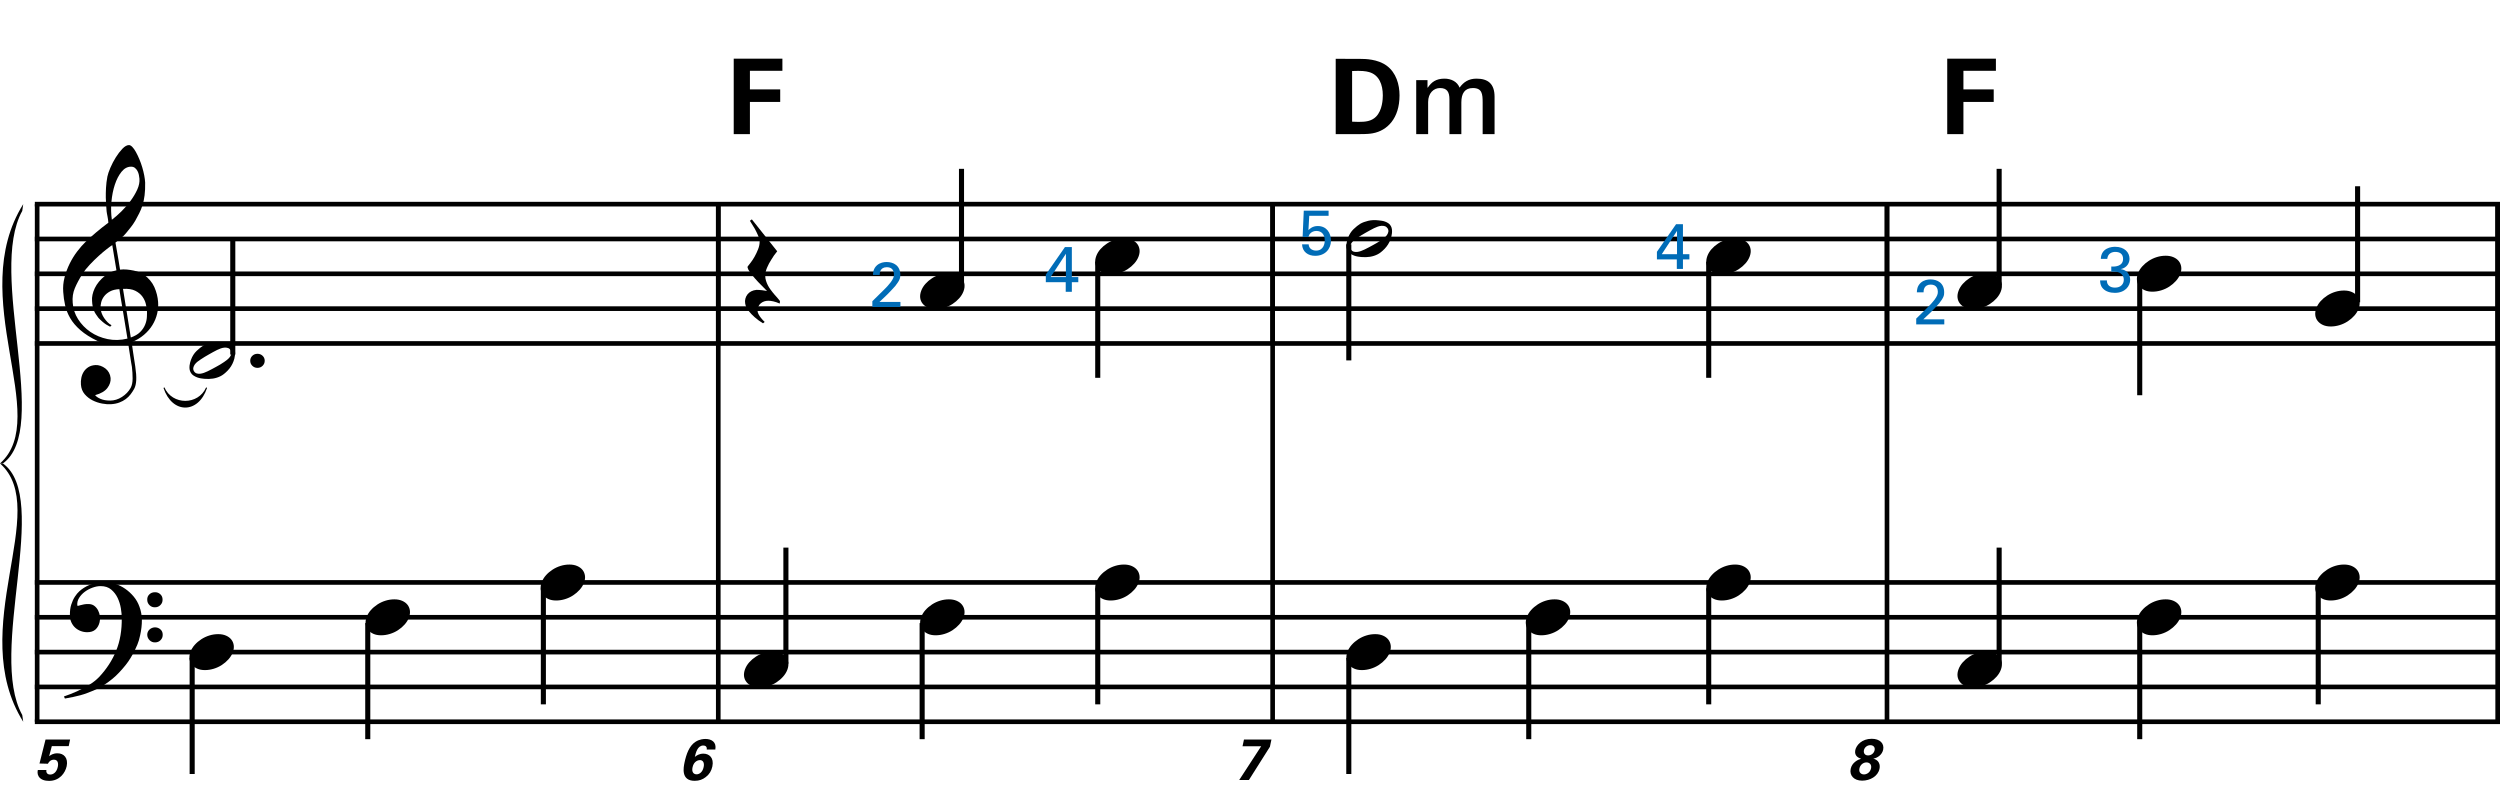 <?xml version="1.0" encoding="utf-8"?>
<!-- Generator: Adobe Illustrator 14.0.0, SVG Export Plug-In . SVG Version: 6.00 Build 43363)  -->
<!DOCTYPE svg PUBLIC "-//W3C//DTD SVG 1.1//EN" "http://www.w3.org/Graphics/SVG/1.1/DTD/svg11.dtd">
<svg version="1.1" id="Layer_1" xmlns="http://www.w3.org/2000/svg" xmlns:xlink="http://www.w3.org/1999/xlink" x="0px" y="0px"
	 width="551.792px" height="177.785px" viewBox="0 0 551.792 177.785" enable-background="new 0 0 551.792 177.785"
	 xml:space="preserve">
<line fill="none" stroke="#000000" stroke-width="1.024" stroke-miterlimit="10" x1="8.2" y1="45.06" x2="8.2" y2="159.305"/>
<g>
	<path d="M28.285,75.75c-0.574,0.103-1.184,0.164-1.83,0.185c-0.646,0.02-1.276,0.005-1.891-0.046
		c-0.615-0.051-1.184-0.123-1.707-0.215c-0.523-0.092-0.949-0.221-1.276-0.385c-1.579-0.758-2.855-1.563-3.828-2.414
		c-0.974-0.851-1.728-1.737-2.26-2.66c-0.533-0.922-0.907-1.871-1.123-2.844s-0.354-1.953-0.415-2.937
		c-0.082-1.066,0.015-2.132,0.292-3.198c0.277-1.065,0.656-2.085,1.138-3.06c0.481-0.973,1.035-1.871,1.661-2.69
		c0.625-0.82,1.255-1.538,1.891-2.153c0.738-0.696,1.512-1.388,2.322-2.075c0.81-0.687,1.696-1.389,2.66-2.106
		c-0.021-0.266-0.046-0.502-0.077-0.708c-0.031-0.205-0.067-0.415-0.108-0.63s-0.087-0.456-0.138-0.723
		c-0.051-0.266-0.087-0.594-0.107-0.984c0-0.164-0.021-0.466-0.062-0.907c-0.042-0.44-0.067-0.973-0.077-1.599
		s0.005-1.338,0.046-2.137c0.041-0.8,0.143-1.63,0.307-2.491c0.103-0.512,0.323-1.164,0.661-1.953
		c0.338-0.789,0.738-1.553,1.199-2.291c0.461-0.738,0.948-1.373,1.461-1.907c0.512-0.533,0.994-0.799,1.445-0.799
		c0.225,0,0.471,0.138,0.738,0.415c0.266,0.277,0.528,0.646,0.784,1.107c0.256,0.461,0.507,0.984,0.753,1.568
		c0.246,0.584,0.461,1.184,0.646,1.799c0.185,0.615,0.333,1.22,0.446,1.814c0.112,0.595,0.179,1.118,0.2,1.568
		c0.02,1.066-0.021,2.004-0.123,2.813c-0.103,0.81-0.256,1.538-0.461,2.183c-0.205,0.646-0.446,1.241-0.723,1.784
		c-0.276,0.543-0.569,1.091-0.876,1.645c-0.328,0.554-0.661,1.041-1,1.46c-0.338,0.42-0.682,0.846-1.03,1.276
		c-0.369,0.451-0.753,0.825-1.153,1.123c-0.4,0.297-0.795,0.62-1.184,0.968c0.185,1.045,0.348,1.989,0.492,2.829
		c0.062,0.369,0.123,0.728,0.184,1.076c0.062,0.349,0.113,0.672,0.154,0.969c0.041,0.297,0.082,0.543,0.123,0.738
		c0.041,0.195,0.062,0.313,0.062,0.354c0.492-0.062,1-0.066,1.522-0.016c0.522,0.051,1.024,0.128,1.506,0.23
		c0.481,0.103,0.912,0.236,1.292,0.4c0.379,0.165,0.682,0.318,0.907,0.461c1.107,0.82,1.891,1.758,2.353,2.813
		c0.461,1.056,0.732,2.137,0.815,3.244c0.062,0.861-0.011,1.727-0.215,2.599c-0.205,0.871-0.549,1.701-1.03,2.491
		c-0.482,0.789-1.107,1.511-1.875,2.167c-0.769,0.656-1.676,1.199-2.722,1.63c0.123,0.84,0.235,1.619,0.338,2.337
		c0.103,0.615,0.194,1.215,0.277,1.799c0.082,0.584,0.143,0.989,0.185,1.215c0.184,1.23,0.256,2.239,0.215,3.029
		c-0.041,0.789-0.195,1.43-0.461,1.922c-0.226,0.41-0.487,0.81-0.784,1.199c-0.297,0.389-0.651,0.738-1.061,1.045
		c-0.41,0.308-0.887,0.564-1.43,0.769c-0.543,0.205-1.164,0.328-1.86,0.369c-0.533,0.041-1.168-0.005-1.907-0.138
		c-0.738-0.134-1.445-0.369-2.122-0.707c-0.677-0.338-1.261-0.795-1.753-1.369c-0.492-0.574-0.769-1.281-0.83-2.122
		c-0.042-0.492-0.011-0.989,0.092-1.492c0.102-0.502,0.282-0.953,0.538-1.353c0.256-0.4,0.594-0.733,1.015-1
		c0.42-0.267,0.938-0.42,1.553-0.461c0.369-0.021,0.743,0.036,1.123,0.169c0.379,0.133,0.733,0.323,1.061,0.569
		c0.328,0.246,0.594,0.553,0.799,0.922c0.205,0.369,0.328,0.769,0.369,1.199c0.062,0.758-0.174,1.491-0.708,2.199
		c-0.533,0.707-1.435,1.235-2.706,1.583c0.205,0.287,0.594,0.558,1.168,0.815c0.573,0.256,1.292,0.384,2.152,0.384
		c0.902,0,1.768-0.267,2.598-0.799c0.831-0.534,1.471-1.199,1.922-1.999c0.287-0.533,0.431-1.225,0.431-2.076
		s-0.051-1.707-0.154-2.567c-0.041-0.144-0.103-0.498-0.185-1.061c-0.082-0.564-0.174-1.153-0.276-1.768
		C28.551,77.43,28.428,76.631,28.285,75.75z M24.271,64.326c-0.543,0.297-0.974,0.657-1.292,1.077
		c-0.318,0.42-0.533,0.866-0.646,1.337c-0.113,0.472-0.159,0.892-0.138,1.261c0.02,0.369,0.102,0.748,0.246,1.138
		c0.144,0.389,0.333,0.753,0.569,1.092c0.236,0.338,0.492,0.646,0.769,0.922s0.558,0.487,0.846,0.63
		c-0.042,0.041-0.077,0.077-0.108,0.107s-0.067,0.066-0.107,0.108c-0.042,0.041-0.072,0.082-0.092,0.123
		c-0.636-0.308-1.194-0.672-1.676-1.092c-0.482-0.42-0.795-0.723-0.938-0.907c-0.226-0.307-0.42-0.584-0.584-0.83
		s-0.297-0.507-0.399-0.784c-0.103-0.277-0.19-0.579-0.262-0.907c-0.072-0.328-0.118-0.717-0.138-1.168
		c-0.042-0.43-0.011-0.886,0.092-1.368c0.103-0.481,0.271-0.969,0.507-1.461c0.235-0.492,0.543-0.968,0.922-1.43
		s0.825-0.896,1.338-1.307c0.266-0.205,0.507-0.369,0.723-0.492s0.415-0.23,0.6-0.323s0.374-0.164,0.569-0.215
		c0.194-0.051,0.404-0.108,0.63-0.169l-0.922-5.566c-0.246,0.144-0.646,0.431-1.2,0.861c-0.553,0.431-1.158,0.943-1.814,1.538
		c-0.656,0.595-1.307,1.235-1.953,1.922c-0.646,0.687-1.174,1.348-1.583,1.983c-0.738,1.168-1.312,2.245-1.722,3.229
		c-0.41,0.984-0.564,2.05-0.461,3.198c0.082,1.292,0.477,2.496,1.184,3.613c0.707,1.117,1.614,2.055,2.721,2.813
		c1.107,0.758,2.368,1.286,3.782,1.583c1.415,0.297,2.88,0.261,4.397-0.107c-0.328-2.03-0.625-3.844-0.892-5.443
		c-0.123-0.676-0.236-1.342-0.338-1.999c-0.103-0.656-0.2-1.24-0.292-1.753c-0.092-0.512-0.18-1.086-0.262-1.722
		C25.506,63.86,24.814,64.029,24.271,64.326z M28.93,36.789c-0.799,0-1.502,0.375-2.106,1.123c-0.604,0.749-1.097,1.696-1.476,2.844
		c-0.38,1.148-0.63,2.409-0.753,3.782c-0.123,1.374-0.092,2.696,0.092,3.967c0.676-0.512,1.384-1.132,2.122-1.86
		c0.738-0.728,1.409-1.501,2.014-2.322c0.604-0.819,1.096-1.65,1.476-2.491c0.379-0.84,0.538-1.64,0.477-2.398
		c-0.021-0.246-0.062-0.522-0.123-0.83s-0.165-0.594-0.308-0.861c-0.144-0.267-0.328-0.492-0.553-0.677
		C29.565,36.881,29.279,36.789,28.93,36.789z M28.869,74.489c0.881-0.308,1.568-0.708,2.061-1.199
		c0.492-0.492,0.855-1.025,1.091-1.599c0.236-0.574,0.369-1.148,0.4-1.722s0.036-1.086,0.016-1.537
		c-0.042-0.369-0.128-0.831-0.262-1.384c-0.133-0.554-0.384-1.086-0.753-1.599c-0.369-0.512-0.892-0.938-1.568-1.276
		c-0.677-0.338-1.579-0.477-2.706-0.415L28.869,74.489z"/>
</g>
<g>
	<path d="M29.392,144.217c-0.185,0.349-0.364,0.666-0.538,0.953c-0.174,0.287-0.354,0.564-0.538,0.83
		c-0.185,0.267-0.38,0.528-0.584,0.785c-0.205,0.256-0.441,0.537-0.707,0.846c-0.267,0.307-0.518,0.584-0.753,0.83
		c-0.236,0.246-0.472,0.48-0.708,0.707c-0.236,0.225-0.487,0.445-0.753,0.661c-0.267,0.216-0.564,0.446-0.892,0.692
		c-0.41,0.307-0.794,0.573-1.153,0.799c-0.359,0.226-0.718,0.431-1.077,0.615s-0.733,0.354-1.122,0.508
		c-0.39,0.153-0.82,0.322-1.292,0.507c-0.472,0.185-0.989,0.354-1.553,0.507c-0.564,0.154-1.103,0.282-1.615,0.385
		c-0.595,0.123-1.189,0.235-1.783,0.338l-0.215-0.461c0.963-0.328,1.927-0.707,2.891-1.138c0.799-0.369,1.645-0.815,2.537-1.337
		c0.892-0.523,1.666-1.123,2.322-1.799c1.661-1.764,2.921-3.706,3.782-5.828c0.861-2.121,1.271-4.535,1.23-7.241
		c0-0.615-0.067-1.322-0.2-2.122c-0.134-0.799-0.369-1.558-0.708-2.275c-0.338-0.717-0.81-1.332-1.415-1.845
		c-0.605-0.513-1.389-0.769-2.352-0.769c-0.554,0-1.143,0.113-1.769,0.338c-0.625,0.227-1.194,0.527-1.707,0.907
		c-0.513,0.38-0.933,0.83-1.261,1.353c-0.328,0.523-0.461,1.082-0.399,1.676c0.02,0.082,0.087,0.107,0.2,0.077
		c0.112-0.03,0.277-0.077,0.492-0.138c0.215-0.062,0.481-0.123,0.799-0.186c0.317-0.061,0.692-0.081,1.123-0.061
		c0.451,0.021,0.84,0.158,1.168,0.414c0.328,0.258,0.594,0.58,0.799,0.969c0.205,0.391,0.338,0.815,0.4,1.277
		c0.062,0.461,0.041,0.906-0.062,1.337c-0.165,0.677-0.467,1.215-0.907,1.614c-0.441,0.4-1.051,0.6-1.83,0.6
		c-0.492,0-0.969-0.088-1.43-0.262c-0.461-0.174-0.866-0.42-1.214-0.737c-0.349-0.318-0.63-0.708-0.846-1.169
		s-0.323-0.989-0.323-1.584c-0.021-0.881,0.077-1.66,0.292-2.336c0.215-0.677,0.481-1.262,0.799-1.754
		c0.318-0.491,0.656-0.896,1.015-1.214c0.358-0.317,0.692-0.569,0.999-0.753c0.758-0.472,1.527-0.795,2.307-0.969
		c0.779-0.174,1.517-0.271,2.214-0.293c0.779,0,1.563,0.129,2.353,0.385c0.789,0.257,1.532,0.625,2.229,1.107
		c0.697,0.481,1.322,1.056,1.876,1.722c0.553,0.667,0.973,1.409,1.261,2.229c0.348,0.922,0.527,1.901,0.538,2.937
		c0.01,1.034-0.118,2.157-0.384,3.367c-0.083,0.409-0.174,0.778-0.277,1.106c-0.103,0.328-0.215,0.646-0.338,0.953
		c-0.123,0.309-0.261,0.615-0.415,0.924C29.745,143.51,29.576,143.848,29.392,144.217z M32.498,132.379
		c-0.021-0.472,0.133-0.866,0.461-1.185c0.328-0.317,0.728-0.477,1.199-0.477c0.472-0.021,0.876,0.123,1.215,0.431
		s0.507,0.697,0.507,1.168c0.02,0.473-0.134,0.877-0.461,1.215c-0.328,0.338-0.728,0.508-1.199,0.508
		c-0.472,0.021-0.876-0.133-1.214-0.461C32.667,133.25,32.498,132.85,32.498,132.379z M32.498,140.127
		c0-0.471,0.164-0.86,0.492-1.168c0.328-0.308,0.728-0.472,1.199-0.492c0.472,0,0.876,0.148,1.215,0.445
		c0.338,0.297,0.507,0.682,0.507,1.154c0.02,0.471-0.134,0.876-0.461,1.215c-0.328,0.338-0.728,0.507-1.199,0.507
		c-0.472,0.021-0.876-0.134-1.214-0.462C32.697,140.998,32.518,140.599,32.498,140.127z"/>
</g>
<line fill="none" stroke="#000000" stroke-width="1.024" stroke-miterlimit="10" x1="158.533" y1="45.06" x2="158.533" y2="159.305"/>
<line fill="none" stroke="#000000" stroke-width="1.024" stroke-miterlimit="10" x1="158.533" y1="45.06" x2="158.533" y2="75.81"/>
<line fill="none" stroke="#000000" stroke-width="1.024" stroke-miterlimit="10" x1="280.892" y1="45.06" x2="280.892" y2="159.305"/>
<line fill="none" stroke="#000000" stroke-width="1.024" stroke-miterlimit="10" x1="280.892" y1="45.06" x2="280.892" y2="75.81"/>
<line fill="none" stroke="#000000" stroke-width="1.024" stroke-miterlimit="10" x1="416.491" y1="45.06" x2="416.491" y2="159.305"/>
<line fill="none" stroke="#000000" stroke-width="1.024" stroke-miterlimit="10" x1="416.491" y1="45.06" x2="416.491" y2="75.81"/>
<line fill="none" stroke="#000000" stroke-width="1.024" stroke-miterlimit="10" x1="551.28" y1="45.06" x2="551.28" y2="159.305"/>
<line fill="none" stroke="#000000" stroke-width="1.024" stroke-miterlimit="10" x1="551.28" y1="45.06" x2="551.28" y2="75.81"/>
<line fill="none" stroke="#000000" stroke-width="1.028" stroke-miterlimit="10" x1="7.688" y1="45.06" x2="551.792" y2="45.06"/>
<line fill="none" stroke="#000000" stroke-width="1.028" stroke-miterlimit="10" x1="7.688" y1="52.747" x2="551.792" y2="52.747"/>
<line fill="none" stroke="#000000" stroke-width="1.028" stroke-miterlimit="10" x1="7.688" y1="60.435" x2="551.792" y2="60.435"/>
<line fill="none" stroke="#000000" stroke-width="1.028" stroke-miterlimit="10" x1="7.688" y1="68.122" x2="551.792" y2="68.122"/>
<line fill="none" stroke="#000000" stroke-width="1.028" stroke-miterlimit="10" x1="7.688" y1="75.81" x2="551.792" y2="75.81"/>
<line fill="none" stroke="#000000" stroke-width="1.028" stroke-miterlimit="10" x1="7.688" y1="128.555" x2="551.792" y2="128.555"/>
<line fill="none" stroke="#000000" stroke-width="1.028" stroke-miterlimit="10" x1="7.688" y1="136.242" x2="551.792" y2="136.242"/>
<line fill="none" stroke="#000000" stroke-width="1.028" stroke-miterlimit="10" x1="7.688" y1="143.93" x2="551.792" y2="143.93"/>
<line fill="none" stroke="#000000" stroke-width="1.028" stroke-miterlimit="10" x1="7.688" y1="151.617" x2="551.792" y2="151.617"/>
<line fill="none" stroke="#000000" stroke-width="1.028" stroke-miterlimit="10" x1="7.688" y1="159.305" x2="551.792" y2="159.305"/>
<path d="M5.125,45.06C-7.688,65.56,11.531,92.039,0,102.289h0.641c10.677-7.688-3.417-41.854,4.271-55.734"/>
<path d="M5.125,159.305c-12.812-20.5,6.406-46.766-5.125-57.016h0.641c10.677,7.688-3.417,41.641,4.271,55.521"/>
<g>
	<path d="M55.228,79.625c0-0.43,0.154-0.794,0.461-1.091c0.308-0.297,0.687-0.446,1.138-0.446c0.451,0,0.83,0.149,1.138,0.446
		c0.308,0.297,0.461,0.661,0.461,1.091c0,0.431-0.154,0.8-0.461,1.107c-0.308,0.307-0.687,0.461-1.138,0.461
		c-0.451,0-0.83-0.154-1.138-0.461C55.382,80.425,55.228,80.056,55.228,79.625z"/>
</g>
<line fill="none" stroke="#000000" stroke-width="1.121" stroke-miterlimit="10" x1="51.378" y1="78.265" x2="51.378" y2="52.64"/>
<g>
	<path d="M51.635,76.784c0.123,0.226,0.2,0.477,0.231,0.753s0.031,0.554,0,0.83c-0.031,0.277-0.077,0.538-0.139,0.784
		s-0.123,0.441-0.185,0.584c-0.287,0.779-0.718,1.465-1.292,2.06c-0.574,0.594-1.097,1.004-1.568,1.23
		c-1.005,0.512-2.204,0.708-3.598,0.584c-0.205-0.021-0.446-0.051-0.723-0.092c-0.276-0.042-0.553-0.113-0.83-0.215
		c-0.277-0.103-0.543-0.236-0.799-0.4c-0.257-0.164-0.457-0.369-0.6-0.615c-0.165-0.267-0.262-0.538-0.292-0.815
		s-0.031-0.543,0-0.799c0.031-0.257,0.077-0.492,0.139-0.708s0.123-0.405,0.185-0.569c0.287-0.779,0.697-1.424,1.23-1.937
		c0.533-0.512,1.035-0.912,1.507-1.199c0.471-0.267,1.05-0.481,1.737-0.646c0.687-0.164,1.46-0.194,2.321-0.092
		c0.164,0.021,0.369,0.046,0.615,0.077s0.497,0.092,0.753,0.184c0.256,0.092,0.502,0.215,0.738,0.369
		C51.301,76.307,51.491,76.518,51.635,76.784z M50.928,77.307c-0.165-0.246-0.364-0.41-0.6-0.492
		c-0.236-0.082-0.492-0.112-0.769-0.092c-0.276,0.021-0.559,0.082-0.845,0.185c-0.288,0.103-0.554,0.215-0.8,0.338
		c-0.349,0.164-0.661,0.328-0.938,0.492c-0.276,0.165-0.569,0.328-0.876,0.492c-0.595,0.328-1.199,0.697-1.814,1.107
		c-0.226,0.144-0.457,0.308-0.692,0.492c-0.236,0.185-0.436,0.389-0.6,0.615s-0.272,0.466-0.323,0.723
		c-0.051,0.256-0.005,0.507,0.138,0.753c0.143,0.246,0.338,0.41,0.584,0.492c0.246,0.082,0.507,0.107,0.784,0.077
		c0.276-0.031,0.558-0.098,0.845-0.2c0.287-0.103,0.554-0.215,0.8-0.338c0.348-0.164,0.671-0.328,0.969-0.492
		c0.297-0.164,0.6-0.328,0.907-0.492c0.308-0.165,0.6-0.328,0.876-0.492s0.579-0.359,0.907-0.584
		c0.205-0.144,0.425-0.308,0.661-0.492c0.235-0.185,0.435-0.389,0.6-0.615c0.164-0.226,0.271-0.466,0.323-0.723
		S51.071,77.553,50.928,77.307z"/>
</g>
<g>
	<path d="M10.243,169.956c-0.064,0.205-0.064,1,0.833,1c0.692,0,1.423-0.5,1.679-1.679c0.179-0.859,0-1.603-0.859-1.603
		c-0.858,0-1.218,0.692-1.32,0.897l-1.858-0.052l1.333-5.294h5.422l-0.308,1.461h-3.73l-0.589,2.218
		c0.333-0.243,0.846-0.641,1.833-0.641c1.436,0,2.409,1.051,2.038,2.846c-0.333,1.524-1.589,3.243-3.883,3.243
		c-0.936,0-1.833-0.244-2.294-0.975c-0.333-0.539-0.256-1.09-0.192-1.423H10.243z"/>
</g>
<line fill="none" stroke="#000000" stroke-width="1.121" stroke-miterlimit="10" x1="42.415" y1="145.211" x2="42.415" y2="170.836"/>
<g>
	<path d="M42.041,143.871c0.205-0.554,0.518-1.066,0.938-1.537c0.42-0.472,0.907-0.887,1.46-1.246
		c0.554-0.357,1.148-0.635,1.784-0.83c0.635-0.194,1.281-0.292,1.937-0.292c0.656,0,1.23,0.107,1.722,0.323
		c0.492,0.215,0.881,0.502,1.168,0.861c0.287,0.358,0.466,0.779,0.538,1.26c0.071,0.482,0.005,1-0.2,1.553
		c-0.206,0.554-0.523,1.071-0.954,1.553c-0.43,0.482-0.922,0.902-1.476,1.262c-0.553,0.357-1.153,0.635-1.799,0.83
		c-0.646,0.194-1.287,0.292-1.922,0.292c-0.656,0-1.225-0.108-1.707-0.323c-0.482-0.215-0.872-0.508-1.168-0.876
		c-0.297-0.369-0.477-0.795-0.538-1.276C41.764,144.941,41.836,144.425,42.041,143.871z"/>
</g>
<line fill="none" stroke="#000000" stroke-width="1.121" stroke-miterlimit="10" x1="81.172" y1="137.523" x2="81.172" y2="163.148"/>
<g>
	<path d="M80.921,136.191c0.205-0.554,0.518-1.066,0.938-1.537c0.42-0.472,0.907-0.887,1.46-1.246
		c0.554-0.357,1.148-0.635,1.784-0.83c0.635-0.194,1.281-0.292,1.937-0.292c0.656,0,1.23,0.107,1.722,0.323
		c0.492,0.215,0.881,0.502,1.168,0.861c0.287,0.358,0.466,0.779,0.538,1.26c0.071,0.482,0.005,1-0.2,1.553
		c-0.206,0.554-0.523,1.071-0.954,1.553c-0.43,0.482-0.922,0.902-1.476,1.262c-0.553,0.357-1.153,0.635-1.799,0.83
		c-0.646,0.194-1.287,0.292-1.922,0.292c-0.656,0-1.225-0.108-1.707-0.323c-0.482-0.215-0.872-0.508-1.168-0.876
		c-0.297-0.369-0.477-0.795-0.538-1.276C80.644,137.262,80.716,136.745,80.921,136.191z"/>
</g>
<line fill="none" stroke="#000000" stroke-width="1.121" stroke-miterlimit="10" x1="119.93" y1="129.836" x2="119.93" y2="155.461"/>
<g>
	<path d="M119.561,128.512c0.205-0.555,0.518-1.066,0.938-1.538c0.42-0.472,0.907-0.886,1.46-1.245
		c0.554-0.358,1.148-0.635,1.784-0.83c0.635-0.195,1.281-0.293,1.937-0.293c0.656,0,1.23,0.107,1.722,0.323
		c0.492,0.216,0.881,0.503,1.168,0.861c0.287,0.358,0.466,0.779,0.538,1.261c0.071,0.482,0.005,0.999-0.2,1.553
		c-0.206,0.553-0.523,1.07-0.954,1.553c-0.43,0.481-0.922,0.902-1.476,1.261c-0.553,0.358-1.153,0.636-1.799,0.831
		c-0.646,0.193-1.287,0.291-1.922,0.291c-0.656,0-1.225-0.107-1.707-0.322c-0.482-0.215-0.872-0.508-1.168-0.877
		c-0.297-0.369-0.477-0.795-0.538-1.275C119.284,129.582,119.356,129.064,119.561,128.512z"/>
</g>
<g>
	<path d="M170.683,66.517c-0.41-0.092-0.779-0.139-1.107-0.139c-0.656,0-1.215,0.195-1.676,0.584
		c-0.461,0.389-0.692,0.942-0.692,1.661c0,0.225,0.077,0.481,0.23,0.769c0.154,0.287,0.333,0.553,0.538,0.799
		c0.226,0.287,0.492,0.574,0.799,0.861l-0.369,0.307c-0.677-0.41-1.292-0.861-1.845-1.353c-0.472-0.41-0.917-0.876-1.337-1.399
		c-0.42-0.523-0.672-1.071-0.753-1.645c-0.062-0.349-0.046-0.697,0.046-1.045c0.092-0.349,0.246-0.661,0.461-0.938
		s0.492-0.502,0.83-0.677c0.338-0.174,0.723-0.282,1.153-0.323c0.164,0,0.358,0.005,0.584,0.016c0.226,0.01,0.446,0.031,0.661,0.062
		c0.215,0.031,0.42,0.062,0.615,0.092c0.194,0.03,0.354,0.056,0.477,0.077c-1.476-1.435-2.588-2.625-3.336-3.567
		c-0.749-0.943-1.061-1.558-0.938-1.845c0.144-0.185,0.364-0.466,0.661-0.846c0.297-0.379,0.589-0.825,0.876-1.337
		c0.287-0.512,0.543-1.056,0.769-1.63c0.225-0.574,0.338-1.138,0.338-1.691c0-0.348-0.113-0.784-0.338-1.307
		c-0.226-0.523-0.472-1.03-0.738-1.522c-0.328-0.554-0.687-1.138-1.076-1.753l0.431-0.308l5.596,7.042
		c-0.513,0.615-0.953,1.24-1.322,1.875c-0.349,0.534-0.656,1.112-0.922,1.737c-0.267,0.626-0.4,1.215-0.4,1.769
		c0,0.389,0.056,0.763,0.169,1.122c0.112,0.358,0.25,0.697,0.415,1.015c0.164,0.318,0.348,0.615,0.553,0.892
		s0.389,0.517,0.554,0.723c0.082,0.123,0.215,0.281,0.4,0.477c0.185,0.194,0.358,0.389,0.522,0.584s0.312,0.374,0.446,0.538
		s0.2,0.267,0.2,0.308l-0.062,0.492C171.564,66.767,171.093,66.609,170.683,66.517z"/>
</g>
<line fill="none" stroke="#000000" stroke-width="1.121" stroke-miterlimit="10" x1="212.22" y1="62.891" x2="212.22" y2="37.266"/>
<g>
	<path d="M203.321,64.191c0.205-0.554,0.518-1.066,0.938-1.538c0.42-0.471,0.907-0.886,1.46-1.245
		c0.554-0.358,1.148-0.635,1.784-0.831c0.635-0.194,1.281-0.292,1.937-0.292c0.656,0,1.23,0.107,1.722,0.323
		c0.492,0.215,0.881,0.503,1.168,0.861c0.287,0.359,0.466,0.779,0.538,1.261c0.071,0.482,0.005,0.999-0.2,1.553
		c-0.206,0.553-0.523,1.071-0.954,1.553c-0.43,0.481-0.922,0.902-1.476,1.261c-0.553,0.358-1.153,0.635-1.799,0.831
		c-0.646,0.194-1.287,0.292-1.922,0.292c-0.656,0-1.225-0.108-1.707-0.323c-0.482-0.215-0.872-0.508-1.168-0.876
		c-0.297-0.369-0.477-0.795-0.538-1.276C203.044,65.262,203.116,64.745,203.321,64.191z"/>
</g>
<line fill="none" stroke="#000000" stroke-width="1.121" stroke-miterlimit="10" x1="242.29" y1="57.765" x2="242.29" y2="83.39"/>
<g>
	<path d="M241.961,56.511c0.205-0.554,0.518-1.066,0.938-1.538c0.42-0.471,0.907-0.886,1.46-1.245
		c0.554-0.358,1.148-0.635,1.784-0.831c0.635-0.194,1.281-0.292,1.937-0.292c0.656,0,1.23,0.107,1.722,0.323
		c0.492,0.215,0.881,0.503,1.168,0.861c0.287,0.359,0.466,0.779,0.538,1.261c0.071,0.482,0.005,0.999-0.2,1.553
		c-0.206,0.553-0.523,1.071-0.954,1.553c-0.43,0.481-0.922,0.902-1.476,1.261c-0.553,0.358-1.153,0.635-1.799,0.831
		c-0.646,0.194-1.287,0.292-1.922,0.292c-0.656,0-1.225-0.108-1.707-0.323c-0.482-0.215-0.872-0.508-1.168-0.876
		c-0.297-0.369-0.477-0.795-0.538-1.276C241.684,57.582,241.756,57.065,241.961,56.511z"/>
</g>
<g>
	<path d="M161.945,12.954h10.744v2.674h-7.17v4.104h6.686V22.5h-6.686v7.101h-3.574V12.954z"/>
</g>
<g>
	<path fill="#006CB7" d="M192.542,66.479l2.549-2.507c0.536-0.521,1.071-1.084,1.507-1.676c0.563-0.775,0.718-1.211,0.718-1.732
		c0-0.479-0.169-1.591-1.563-1.591c-1.563,0-1.591,1.338-1.591,1.704h-1.479c0.014-0.479,0.057-1.409,0.901-2.141
		c0.676-0.577,1.493-0.704,2.113-0.704c1.493,0,3.014,0.761,3.014,2.845c0,0.62-0.042,1.098-1.099,2.437
		c-0.281,0.352-1.521,1.633-1.803,1.915l-1.704,1.62h4.634v1.113h-6.197V66.479z"/>
</g>
<g>
	<path fill="#006CB7" d="M235.223,62.288h-4.394v-1.676l4.225-6.084h1.521v6.619h1.422v1.141h-1.422V64.4h-1.352V62.288z
		 M235.265,61.147v-5.141l-3.366,5.141H235.265z"/>
</g>
<g>
	<path d="M155.986,165.432c0.051-0.32-0.026-0.539-0.167-0.68c-0.141-0.141-0.346-0.205-0.59-0.205c-1.282,0-1.653,1.59-1.871,2.513
		c0.372-0.295,0.961-0.718,1.896-0.718c1.244,0,2.384,0.885,1.974,2.832c-0.218,0.987-0.641,1.705-1.448,2.333
		c-0.705,0.552-1.461,0.833-2.461,0.833c-3.089,0-2.448-2.999-2.23-4.062c0.385-1.795,1.013-3.653,2.422-4.551
		c0.91-0.59,1.846-0.628,2.192-0.628c1.346,0,2.487,0.692,2.179,2.333H155.986z M155.307,169.303c0.218-0.987-0.18-1.539-0.82-1.539
		c-0.321,0-1.333,0.193-1.628,1.577c-0.244,1.103,0.256,1.563,0.884,1.563C154.294,170.904,155.05,170.52,155.307,169.303z"/>
</g>
<line fill="none" stroke="#000000" stroke-width="1.121" stroke-miterlimit="10" x1="173.462" y1="146.492" x2="173.462" y2="120.867"/>
<g>
	<path d="M164.441,147.711c0.205-0.553,0.518-1.065,0.938-1.537c0.42-0.471,0.907-0.887,1.46-1.245s1.148-0.636,1.784-0.831
		c0.635-0.193,1.281-0.291,1.937-0.291c0.656,0,1.23,0.107,1.722,0.322c0.492,0.215,0.881,0.503,1.168,0.861
		c0.287,0.359,0.466,0.779,0.538,1.261c0.071,0.481,0.005,0.999-0.2,1.553c-0.206,0.554-0.523,1.071-0.954,1.553
		c-0.43,0.481-0.922,0.901-1.476,1.261c-0.553,0.358-1.153,0.635-1.799,0.83c-0.646,0.195-1.287,0.293-1.922,0.293
		c-0.656,0-1.225-0.108-1.707-0.323c-0.482-0.216-0.872-0.508-1.168-0.876c-0.297-0.369-0.477-0.795-0.538-1.277
		C164.164,148.782,164.236,148.266,164.441,147.711z"/>
</g>
<line fill="none" stroke="#000000" stroke-width="1.121" stroke-miterlimit="10" x1="203.532" y1="137.523" x2="203.532" y2="163.148"/>
<g>
	<path d="M203.321,136.191c0.205-0.554,0.518-1.066,0.938-1.537c0.42-0.472,0.907-0.887,1.46-1.246
		c0.554-0.357,1.148-0.635,1.784-0.83c0.635-0.194,1.281-0.292,1.937-0.292c0.656,0,1.23,0.107,1.722,0.323
		c0.492,0.215,0.881,0.502,1.168,0.861c0.287,0.358,0.466,0.779,0.538,1.26c0.071,0.482,0.005,1-0.2,1.553
		c-0.206,0.554-0.523,1.071-0.954,1.553c-0.43,0.482-0.922,0.902-1.476,1.262c-0.553,0.357-1.153,0.635-1.799,0.83
		c-0.646,0.194-1.287,0.292-1.922,0.292c-0.656,0-1.225-0.108-1.707-0.323c-0.482-0.215-0.872-0.508-1.168-0.876
		c-0.297-0.369-0.477-0.795-0.538-1.276C203.044,137.262,203.116,136.745,203.321,136.191z"/>
</g>
<line fill="none" stroke="#000000" stroke-width="1.121" stroke-miterlimit="10" x1="242.29" y1="129.836" x2="242.29" y2="155.461"/>
<g>
	<path d="M241.961,128.512c0.205-0.555,0.518-1.066,0.938-1.538c0.42-0.472,0.907-0.886,1.46-1.245
		c0.554-0.358,1.148-0.635,1.784-0.83c0.635-0.195,1.281-0.293,1.937-0.293c0.656,0,1.23,0.107,1.722,0.323
		c0.492,0.216,0.881,0.503,1.168,0.861c0.287,0.358,0.466,0.779,0.538,1.261c0.071,0.482,0.005,0.999-0.2,1.553
		c-0.206,0.553-0.523,1.07-0.954,1.553c-0.43,0.481-0.922,0.902-1.476,1.261c-0.553,0.358-1.153,0.636-1.799,0.831
		c-0.646,0.193-1.287,0.291-1.922,0.291c-0.656,0-1.225-0.107-1.707-0.322c-0.482-0.215-0.872-0.508-1.168-0.877
		c-0.297-0.369-0.477-0.795-0.538-1.275C241.684,129.582,241.756,129.064,241.961,128.512z"/>
</g>
<line fill="none" stroke="#000000" stroke-width="1.121" stroke-miterlimit="10" x1="297.704" y1="53.922" x2="297.704" y2="79.547"/>
<g>
	<path d="M306.995,49.904c0.123,0.226,0.199,0.477,0.23,0.753s0.031,0.554,0,0.83c-0.031,0.277-0.076,0.538-0.139,0.784
		c-0.061,0.246-0.123,0.441-0.184,0.584c-0.289,0.779-0.719,1.465-1.293,2.06c-0.574,0.594-1.096,1.004-1.568,1.23
		c-1.004,0.512-2.203,0.708-3.598,0.584c-0.205-0.021-0.445-0.051-0.723-0.092c-0.275-0.042-0.553-0.113-0.83-0.215
		c-0.275-0.103-0.543-0.236-0.799-0.4s-0.457-0.369-0.6-0.615c-0.164-0.267-0.262-0.538-0.293-0.815
		c-0.029-0.277-0.029-0.543,0-0.799c0.031-0.257,0.078-0.492,0.139-0.708c0.062-0.215,0.123-0.405,0.186-0.569
		c0.287-0.779,0.695-1.424,1.229-1.937c0.533-0.512,1.035-0.912,1.508-1.199c0.471-0.267,1.051-0.481,1.736-0.646
		c0.688-0.164,1.461-0.194,2.322-0.092c0.164,0.021,0.369,0.046,0.615,0.077s0.496,0.092,0.754,0.184
		c0.256,0.092,0.502,0.215,0.738,0.369C306.661,49.427,306.85,49.638,306.995,49.904z M306.288,50.427
		c-0.164-0.246-0.365-0.41-0.6-0.492c-0.236-0.082-0.492-0.112-0.77-0.092c-0.277,0.021-0.559,0.082-0.846,0.185
		c-0.287,0.103-0.553,0.215-0.799,0.338c-0.35,0.164-0.662,0.328-0.938,0.492c-0.277,0.165-0.57,0.328-0.877,0.492
		c-0.596,0.328-1.199,0.697-1.814,1.107c-0.227,0.144-0.457,0.308-0.691,0.492c-0.236,0.185-0.436,0.389-0.6,0.615
		s-0.271,0.466-0.324,0.723c-0.051,0.256-0.004,0.507,0.139,0.753c0.145,0.246,0.338,0.41,0.584,0.492
		c0.246,0.082,0.508,0.107,0.785,0.077s0.559-0.098,0.846-0.2c0.287-0.103,0.553-0.215,0.799-0.338
		c0.35-0.164,0.672-0.328,0.969-0.492s0.6-0.328,0.908-0.492c0.307-0.165,0.6-0.328,0.875-0.492c0.277-0.164,0.58-0.359,0.908-0.584
		c0.205-0.144,0.424-0.308,0.66-0.492s0.436-0.389,0.6-0.615s0.271-0.466,0.324-0.723C306.477,50.924,306.43,50.673,306.288,50.427z
		"/>
</g>
<line fill="none" stroke="#000000" stroke-width="1.121" stroke-miterlimit="10" x1="377.141" y1="57.765" x2="377.141" y2="83.39"/>
<g>
	<path d="M376.84,56.511c0.205-0.554,0.518-1.066,0.938-1.538c0.42-0.471,0.908-0.886,1.461-1.245
		c0.555-0.358,1.148-0.635,1.783-0.831c0.637-0.194,1.281-0.292,1.938-0.292s1.23,0.107,1.723,0.323s0.881,0.503,1.168,0.861
		c0.287,0.359,0.467,0.779,0.539,1.261c0.07,0.482,0.004,0.999-0.201,1.553c-0.205,0.553-0.521,1.071-0.953,1.553
		c-0.43,0.481-0.922,0.902-1.475,1.261c-0.555,0.358-1.154,0.635-1.799,0.831c-0.646,0.194-1.287,0.292-1.922,0.292
		c-0.656,0-1.227-0.108-1.707-0.323c-0.482-0.215-0.871-0.508-1.168-0.876c-0.299-0.369-0.479-0.795-0.539-1.276
		C376.565,57.582,376.635,57.065,376.84,56.511z"/>
</g>
<g>
	<path d="M294.813,12.977l5.51,0.023c0.924,0,3.736,0.023,5.742,1.499c2.098,1.544,2.836,4.173,2.836,6.548
		c0,5.118-2.744,7.793-5.902,8.369c-0.623,0.115-1.314,0.185-2.998,0.185h-5.188V12.977z M298.432,26.857
		c0.393,0.023,0.992,0.046,1.406,0.046c1.523,0,2.836-0.115,3.875-1.153c1.406-1.406,1.498-3.896,1.498-4.703
		c0-2.352-0.807-4.519-3.043-5.142c-0.738-0.208-1.684-0.323-3.736-0.23V26.857z"/>
</g>
<g>
	<path d="M312.583,17.681h2.49v1.66h0.068c0.785-1.176,1.775-1.983,3.666-1.983c1.453,0,2.812,0.623,3.344,1.983
		c0.877-1.222,2.006-1.983,3.734-1.983c2.514,0,3.99,1.106,3.99,4.012v8.231h-2.629v-6.963c0-1.891-0.115-3.205-2.168-3.205
		c-1.775,0-2.535,1.176-2.535,3.182v6.986h-2.629v-7.655c0-1.637-0.508-2.513-2.098-2.513c-1.361,0-2.605,1.106-2.605,3.089v7.078
		h-2.629V17.681z"/>
</g>
<g>
	<path fill="#006CB7" d="M288.848,53.931c0.027,0.986,0.887,1.38,1.619,1.38c1.705,0,1.93-1.605,1.93-2.239
		c0-1.324-0.719-2.099-1.844-2.099c-0.564,0-1.016,0.211-1.311,0.507c-0.297,0.296-0.381,0.591-0.451,0.817h-1.281l0.254-5.803
		h5.479v1.141h-4.268l-0.184,3.155c0.297-0.295,0.916-0.901,2.057-0.901c1.957,0,2.916,1.535,2.916,3.211
		c0,1.916-1.354,3.366-3.479,3.366c-1.578,0-2.832-0.874-2.902-2.535H288.848z"/>
</g>
<g>
	<path fill="#006CB7" d="M370.102,57.248h-4.393v-1.676l4.225-6.084h1.521v6.619h1.422v1.141h-1.422v2.113h-1.354V57.248z
		 M370.145,56.107v-5.141l-3.365,5.141H370.145z"/>
</g>
<g>
	<path d="M274.566,163.227h6.063l-0.334,1.59l-4.641,7.344h-2.14l4.845-7.446h-4.114L274.566,163.227z"/>
</g>
<line fill="none" stroke="#000000" stroke-width="1.121" stroke-miterlimit="10" x1="297.704" y1="145.211" x2="297.704" y2="170.836"/>
<g>
	<path d="M297.401,143.871c0.203-0.554,0.518-1.066,0.938-1.537c0.42-0.472,0.906-0.887,1.461-1.246
		c0.553-0.357,1.146-0.635,1.783-0.83c0.635-0.194,1.281-0.292,1.938-0.292s1.23,0.107,1.721,0.323
		c0.492,0.215,0.883,0.502,1.17,0.861c0.287,0.358,0.465,0.779,0.537,1.26c0.072,0.482,0.006,1-0.199,1.553
		c-0.205,0.554-0.523,1.071-0.953,1.553c-0.432,0.482-0.924,0.902-1.477,1.262c-0.553,0.357-1.152,0.635-1.799,0.83
		c-0.646,0.194-1.287,0.292-1.922,0.292c-0.656,0-1.225-0.108-1.707-0.323c-0.48-0.215-0.871-0.508-1.168-0.876
		c-0.297-0.369-0.477-0.795-0.539-1.276C297.124,144.941,297.196,144.425,297.401,143.871z"/>
</g>
<line fill="none" stroke="#000000" stroke-width="1.121" stroke-miterlimit="10" x1="337.422" y1="137.523" x2="337.422" y2="163.148"/>
<g>
	<path d="M337,136.191c0.205-0.554,0.518-1.066,0.938-1.537c0.42-0.472,0.908-0.887,1.461-1.246c0.555-0.357,1.148-0.635,1.783-0.83
		c0.637-0.194,1.281-0.292,1.938-0.292s1.23,0.107,1.723,0.323c0.492,0.215,0.881,0.502,1.168,0.861
		c0.287,0.358,0.467,0.779,0.539,1.26c0.07,0.482,0.004,1-0.201,1.553c-0.205,0.554-0.521,1.071-0.953,1.553
		c-0.43,0.482-0.922,0.902-1.475,1.262c-0.555,0.357-1.154,0.635-1.799,0.83c-0.646,0.194-1.287,0.292-1.922,0.292
		c-0.656,0-1.227-0.108-1.707-0.323c-0.482-0.215-0.871-0.508-1.168-0.876c-0.299-0.369-0.479-0.795-0.539-1.276
		C336.725,137.262,336.795,136.745,337,136.191z"/>
</g>
<line fill="none" stroke="#000000" stroke-width="1.121" stroke-miterlimit="10" x1="377.141" y1="129.836" x2="377.141" y2="155.461"/>
<g>
	<path d="M376.84,128.512c0.205-0.555,0.518-1.066,0.938-1.538s0.908-0.886,1.461-1.245c0.555-0.358,1.148-0.635,1.783-0.83
		c0.637-0.195,1.281-0.293,1.938-0.293s1.23,0.107,1.723,0.323s0.881,0.503,1.168,0.861s0.467,0.779,0.539,1.261
		c0.07,0.482,0.004,0.999-0.201,1.553c-0.205,0.553-0.521,1.07-0.953,1.553c-0.43,0.481-0.922,0.902-1.475,1.261
		c-0.555,0.358-1.154,0.636-1.799,0.831c-0.646,0.193-1.287,0.291-1.922,0.291c-0.656,0-1.227-0.107-1.707-0.322
		c-0.482-0.215-0.871-0.508-1.168-0.877c-0.299-0.369-0.479-0.795-0.539-1.275C376.565,129.582,376.635,129.064,376.84,128.512z"/>
</g>
<line fill="none" stroke="#000000" stroke-width="1.121" stroke-miterlimit="10" x1="441.244" y1="62.891" x2="441.244" y2="37.266"/>
<g>
	<path d="M432.282,64.191c0.203-0.554,0.518-1.066,0.938-1.538c0.42-0.471,0.906-0.886,1.461-1.245
		c0.553-0.358,1.146-0.635,1.783-0.831c0.635-0.194,1.281-0.292,1.938-0.292s1.23,0.107,1.721,0.323
		c0.492,0.215,0.883,0.503,1.17,0.861c0.287,0.359,0.465,0.779,0.537,1.261c0.072,0.482,0.006,0.999-0.199,1.553
		c-0.205,0.553-0.523,1.071-0.953,1.553c-0.432,0.481-0.924,0.902-1.477,1.261c-0.553,0.358-1.152,0.635-1.799,0.831
		c-0.646,0.194-1.287,0.292-1.922,0.292c-0.656,0-1.225-0.108-1.707-0.323c-0.48-0.215-0.871-0.508-1.168-0.876
		c-0.297-0.369-0.477-0.795-0.539-1.276C432.004,65.262,432.077,64.745,432.282,64.191z"/>
</g>
<line fill="none" stroke="#000000" stroke-width="1.121" stroke-miterlimit="10" x1="472.274" y1="61.609" x2="472.274" y2="87.234"/>
<g>
	<path d="M471.881,60.351c0.203-0.554,0.518-1.066,0.938-1.538c0.42-0.471,0.906-0.886,1.461-1.245
		c0.553-0.358,1.146-0.635,1.783-0.831c0.635-0.194,1.281-0.292,1.938-0.292s1.23,0.107,1.721,0.323
		c0.492,0.215,0.883,0.503,1.17,0.861c0.287,0.359,0.465,0.779,0.537,1.261c0.072,0.482,0.006,0.999-0.199,1.553
		c-0.205,0.553-0.523,1.071-0.953,1.553c-0.432,0.481-0.924,0.902-1.477,1.261c-0.553,0.358-1.152,0.635-1.799,0.831
		c-0.646,0.194-1.287,0.292-1.922,0.292c-0.656,0-1.225-0.108-1.707-0.323c-0.48-0.215-0.871-0.508-1.168-0.876
		c-0.297-0.369-0.477-0.795-0.539-1.276C471.604,61.422,471.676,60.905,471.881,60.351z"/>
</g>
<line fill="none" stroke="#000000" stroke-width="1.121" stroke-miterlimit="10" x1="520.361" y1="66.734" x2="520.361" y2="41.109"/>
<g>
	<path d="M511.241,68.031c0.205-0.554,0.518-1.066,0.938-1.538c0.42-0.471,0.908-0.886,1.461-1.245
		c0.555-0.358,1.148-0.635,1.783-0.831c0.637-0.194,1.281-0.292,1.938-0.292s1.23,0.107,1.723,0.323s0.881,0.503,1.168,0.861
		c0.287,0.359,0.467,0.779,0.539,1.261c0.07,0.482,0.004,0.999-0.201,1.553c-0.205,0.553-0.521,1.071-0.953,1.553
		c-0.43,0.481-0.922,0.902-1.475,1.261c-0.555,0.358-1.154,0.635-1.799,0.831c-0.646,0.194-1.287,0.292-1.922,0.292
		c-0.656,0-1.227-0.108-1.707-0.323c-0.482-0.215-0.871-0.508-1.168-0.876c-0.299-0.369-0.479-0.795-0.539-1.276
		C510.965,69.102,511.036,68.585,511.241,68.031z"/>
</g>
<g>
	<path d="M429.786,12.954h10.744v2.674h-7.17v4.104h6.686V22.5h-6.686v7.101h-3.574V12.954z"/>
</g>
<g>
	<path fill="#006CB7" d="M422.942,70.319l2.549-2.507c0.535-0.521,1.07-1.084,1.508-1.676c0.562-0.775,0.717-1.211,0.717-1.732
		c0-0.479-0.168-1.591-1.562-1.591c-1.562,0-1.592,1.338-1.592,1.704h-1.479c0.014-0.479,0.057-1.409,0.902-2.141
		c0.676-0.577,1.492-0.704,2.111-0.704c1.494,0,3.014,0.761,3.014,2.845c0,0.62-0.041,1.098-1.098,2.437
		c-0.281,0.352-1.521,1.633-1.803,1.915l-1.705,1.62h4.635v1.113h-6.197V70.319z"/>
</g>
<g>
	<path fill="#006CB7" d="M465.024,61.894c-0.016,0.93,0.59,1.591,1.787,1.591c1.367,0,1.945-0.873,1.945-1.732
		c0-1.028-0.691-1.563-1.41-1.718c-0.506-0.098-0.857-0.084-1.352-0.07v-1.141c0.973,0.084,2.605-0.113,2.605-1.69
		c0-1.099-0.746-1.535-1.719-1.535c-0.73,0-1.646,0.324-1.773,1.535h-1.422c0.084-2.422,2.365-2.662,3.154-2.662
		c2.127,0,3.184,1.282,3.184,2.634c0,0.803-0.438,1.958-1.945,2.295c2.086,0.296,2.086,2.169,2.086,2.366
		c0,1.366-1.113,2.873-3.381,2.873c-1.027,0-2.057-0.295-2.676-1.014c-0.549-0.62-0.564-1.324-0.578-1.732H465.024z"/>
</g>
<g>
	<path d="M409.491,165.56c0.242-1.089,1.447-2.499,3.627-2.499c1.795,0,2.82,1.025,2.525,2.422c-0.23,1.077-1.23,1.82-2.18,1.961
		c0.346,0.104,0.91,0.257,1.244,0.924c0.217,0.436,0.217,0.896,0.127,1.332c-0.346,1.641-2.076,2.603-3.832,2.603
		c-1.82,0-2.832-1.167-2.525-2.603c0.141-0.691,0.525-1.191,0.988-1.563c0.525-0.423,0.961-0.551,1.32-0.666
		C410.362,167.328,409.208,166.943,409.491,165.56z M412.977,169.571c0.166-0.808-0.334-1.294-1.014-1.294
		c-0.742,0-1.396,0.563-1.551,1.32c-0.205,0.91,0.385,1.332,1,1.332C411.952,170.93,412.758,170.571,412.977,169.571z
		 M413.758,165.586c0.154-0.731-0.346-1.115-0.949-1.115c-0.641,0-1.268,0.436-1.408,1.115c-0.129,0.627,0.205,1.152,0.908,1.152
		C412.963,166.738,413.604,166.303,413.758,165.586z"/>
</g>
<line fill="none" stroke="#000000" stroke-width="1.121" stroke-miterlimit="10" x1="441.244" y1="146.492" x2="441.244" y2="120.867"/>
<g>
	<path d="M432.282,147.711c0.203-0.553,0.518-1.065,0.938-1.537c0.42-0.471,0.906-0.887,1.461-1.245
		c0.553-0.358,1.146-0.636,1.783-0.831c0.635-0.193,1.281-0.291,1.938-0.291s1.23,0.107,1.721,0.322
		c0.492,0.215,0.883,0.503,1.17,0.861c0.287,0.359,0.465,0.779,0.537,1.261s0.006,0.999-0.199,1.553s-0.523,1.071-0.953,1.553
		c-0.432,0.481-0.924,0.901-1.477,1.261c-0.553,0.358-1.152,0.635-1.799,0.83s-1.287,0.293-1.922,0.293
		c-0.656,0-1.225-0.108-1.707-0.323c-0.48-0.216-0.871-0.508-1.168-0.876c-0.297-0.369-0.477-0.795-0.539-1.277
		C432.004,148.782,432.077,148.266,432.282,147.711z"/>
</g>
<line fill="none" stroke="#000000" stroke-width="1.121" stroke-miterlimit="10" x1="472.274" y1="137.523" x2="472.274" y2="163.148"/>
<g>
	<path d="M471.881,136.191c0.203-0.554,0.518-1.066,0.938-1.537c0.42-0.472,0.906-0.887,1.461-1.246
		c0.553-0.357,1.146-0.635,1.783-0.83c0.635-0.194,1.281-0.292,1.938-0.292s1.23,0.107,1.721,0.323
		c0.492,0.215,0.883,0.502,1.17,0.861c0.287,0.358,0.465,0.779,0.537,1.26c0.072,0.482,0.006,1-0.199,1.553
		c-0.205,0.554-0.523,1.071-0.953,1.553c-0.432,0.482-0.924,0.902-1.477,1.262c-0.553,0.357-1.152,0.635-1.799,0.83
		c-0.646,0.194-1.287,0.292-1.922,0.292c-0.656,0-1.225-0.108-1.707-0.323c-0.48-0.215-0.871-0.508-1.168-0.876
		c-0.297-0.369-0.477-0.795-0.539-1.276C471.604,137.262,471.676,136.745,471.881,136.191z"/>
</g>
<line fill="none" stroke="#000000" stroke-width="1.121" stroke-miterlimit="10" x1="511.672" y1="129.836" x2="511.672" y2="155.461"/>
<g>
	<path d="M511.241,128.512c0.205-0.555,0.518-1.066,0.938-1.538s0.908-0.886,1.461-1.245c0.555-0.358,1.148-0.635,1.783-0.83
		c0.637-0.195,1.281-0.293,1.938-0.293s1.23,0.107,1.723,0.323s0.881,0.503,1.168,0.861s0.467,0.779,0.539,1.261
		c0.07,0.482,0.004,0.999-0.201,1.553c-0.205,0.553-0.521,1.07-0.953,1.553c-0.43,0.481-0.922,0.902-1.475,1.261
		c-0.555,0.358-1.154,0.636-1.799,0.831c-0.646,0.193-1.287,0.291-1.922,0.291c-0.656,0-1.227-0.107-1.707-0.322
		c-0.482-0.215-0.871-0.508-1.168-0.877c-0.299-0.369-0.479-0.795-0.539-1.275C510.965,129.582,511.036,129.064,511.241,128.512z"/>
</g>
<path d="M36.088,85.633c1.922,5.765,7.688,5.765,9.609,0l-0.191-0.144c-1.731,3.987-7.497,3.987-9.228,0L36.088,85.633"/>
</svg>
